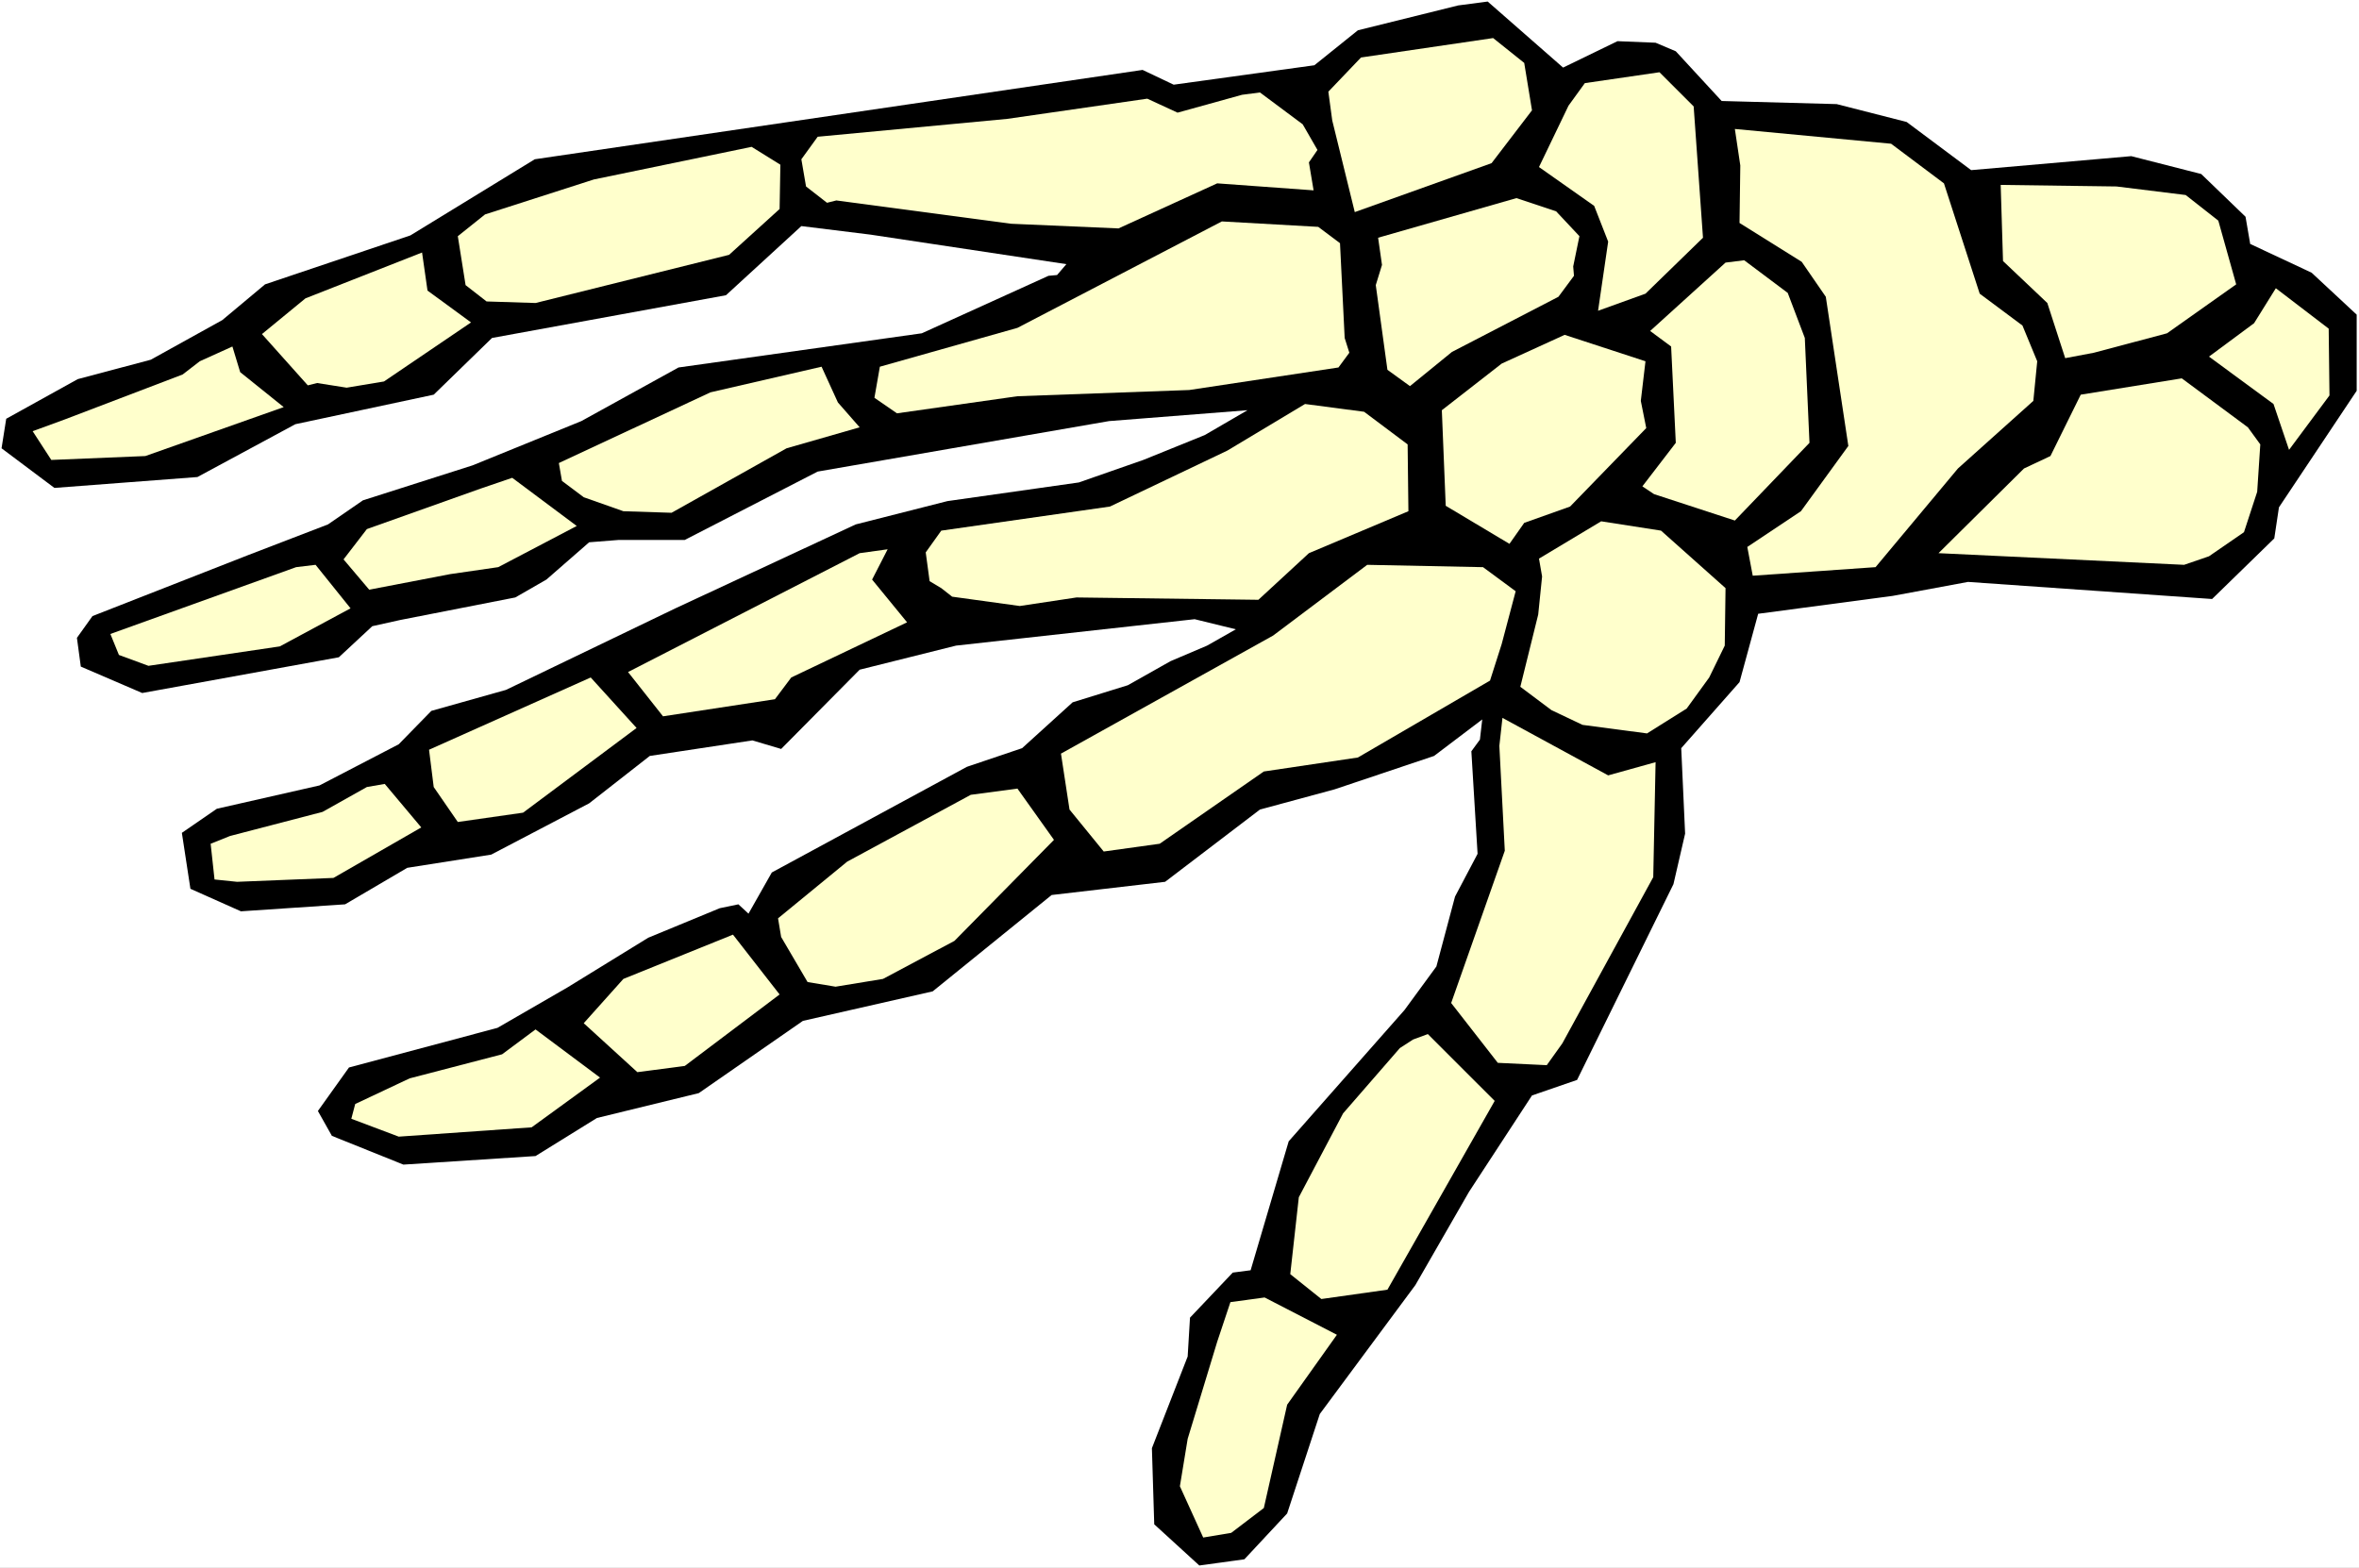 <?xml version="1.0" encoding="UTF-8" standalone="no"?>
<svg
   version="1.0"
   width="129.766mm"
   height="86.259mm"
   id="svg31"
   sodipodi:docname="Hand 8.wmf"
   xmlns:inkscape="http://www.inkscape.org/namespaces/inkscape"
   xmlns:sodipodi="http://sodipodi.sourceforge.net/DTD/sodipodi-0.dtd"
   xmlns="http://www.w3.org/2000/svg"
   xmlns:svg="http://www.w3.org/2000/svg">
  <rect width="100%" height="100%" fill="#808080" stroke="none"/>
  <sodipodi:namedview
     id="namedview31"
     pagecolor="#ffffff"
     bordercolor="#000000"
     borderopacity="0.25"
     inkscape:showpageshadow="2"
     inkscape:pageopacity="0.0"
     inkscape:pagecheckerboard="0"
     inkscape:deskcolor="#d1d1d1"
     inkscape:document-units="mm" />
  <defs
     id="defs1">
    <pattern
       id="WMFhbasepattern"
       patternUnits="userSpaceOnUse"
       width="6"
       height="6"
       x="0"
       y="0" />
  </defs>
  <path
     style="fill:#ffffff;fill-opacity:1;fill-rule:evenodd;stroke:none"
     d="M 0,326.02 H 490.455 V 0 H 0 Z"
     id="path1" />
  <path
     style="fill:#000000;fill-opacity:1;fill-rule:evenodd;stroke:none"
     d="m 473.811,105.496 -0.97,6.462 -12.928,12.601 -50.742,-3.554 -15.675,2.908 -27.957,3.716 -3.878,14.217 -12.12,13.732 0.808,17.771 -2.424,10.501 -20.038,40.712 -9.373,3.231 -13.09,20.033 -11.15,19.387 -19.877,26.818 -6.787,20.679 -8.888,9.532 -9.373,1.292 -9.373,-8.562 -0.485,-15.832 7.434,-19.064 0.485,-8.078 8.888,-9.37 3.717,-0.485 7.918,-26.818 24.078,-27.303 6.626,-9.047 3.878,-14.54 4.686,-8.886 -1.293,-21.325 1.778,-2.423 0.485,-4.2 -10.019,7.593 -20.685,6.947 -15.514,4.2 -19.715,15.025 -23.594,2.746 -24.725,20.033 -26.987,6.139 -21.654,15.025 -21.17,5.17 -12.766,7.916 -27.472,1.777 -14.867,-5.978 -2.909,-5.17 6.464,-9.047 30.866,-8.239 14.544,-8.401 16.806,-10.34 14.867,-6.139 3.878,-0.808 2.101,1.939 4.848,-8.562 40.562,-21.972 11.474,-3.877 10.504,-9.532 11.474,-3.554 8.888,-5.008 7.595,-3.231 5.979,-3.393 -8.565,-2.1 -49.611,5.493 -20.038,5.008 -16.322,16.479 -5.979,-1.777 -21.331,3.231 -12.605,9.855 -20.362,10.663 -17.453,2.746 -12.928,7.593 -21.654,1.454 -10.504,-4.685 -1.778,-11.632 7.272,-5.008 21.331,-4.847 16.483,-8.562 6.787,-6.947 15.514,-4.362 35.229,-16.963 37.491,-17.448 19.069,-4.847 27.31,-3.877 13.413,-4.685 12.766,-5.17 8.888,-5.17 -28.765,2.262 -60.6,10.501 -27.634,14.217 h -13.736 l -6.141,0.485 -8.888,7.755 -6.464,3.716 -23.917,4.685 -5.818,1.292 -6.949,6.462 -40.885,7.432 -12.766,-5.493 -0.808,-5.978 3.232,-4.524 32.158,-12.601 16.806,-6.462 7.272,-5.008 22.786,-7.27 22.624,-9.209 20.2,-11.147 50.581,-7.108 26.341,-11.955 1.778,-0.162 1.939,-2.262 L 180.992,48.79 166.609,47.013 150.934,61.391 102.293,70.277 90.173,82.07 61.408,88.21 41.046,99.195 11.312,101.457 0.323,93.218 1.293,87.079 16.16,78.839 31.35,74.8 46.218,66.561 55.106,59.129 85.325,48.951 111.181,33.119 237.552,14.54 l 6.464,3.07 29.25,-4.039 9.05,-7.27 20.846,-5.17 6.141,-0.808 15.675,13.732 11.312,-5.493 7.918,0.323 4.202,1.777 9.534,10.34 23.917,0.646 14.544,3.716 13.413,10.016 33.29,-2.908 14.544,3.716 9.211,8.886 0.97,5.654 12.766,5.978 9.373,8.724 v 15.832 z"
     id="path2" />
  <path
     style="fill:#ffffcc;fill-opacity:1;fill-rule:evenodd;stroke:none"
     d="m 475.911,93.541 -3.232,-9.532 -13.413,-9.855 9.373,-6.947 4.525,-7.27 10.989,8.401 0.162,13.894 z"
     id="path3" />
  <path
     style="fill:#ffffcc;fill-opacity:1;fill-rule:evenodd;stroke:none"
     d="m 435.35,73.346 -5.979,1.131 -3.717,-11.47 -9.211,-8.724 -0.485,-15.832 24.078,0.323 14.382,1.777 6.787,5.331 3.717,13.248 -14.382,10.178 z"
     id="path4" />
  <path
     style="fill:#ffffcc;fill-opacity:1;fill-rule:evenodd;stroke:none"
     d="m 466.539,110.666 -7.272,5.008 -5.171,1.777 -51.066,-2.423 17.776,-17.61 5.494,-2.585 6.302,-12.763 21.008,-3.393 13.736,10.178 2.586,3.554 -0.646,9.855 z"
     id="path5" />
  <path
     style="fill:#ffffcc;fill-opacity:1;fill-rule:evenodd;stroke:none"
     d="m 407.07,97.418 -17.13,20.518 -25.533,1.777 -1.131,-5.978 11.15,-7.432 9.858,-13.571 -4.686,-31.019 -5.01,-7.27 -12.928,-8.078 0.162,-11.955 -1.131,-7.593 32.482,3.07 10.989,8.239 7.434,22.941 8.888,6.624 3.07,7.432 -0.808,8.239 z"
     id="path6" />
  <path
     style="fill:#ffffcc;fill-opacity:1;fill-rule:evenodd;stroke:none"
     d="m 360.691,108.242 -16.806,-5.493 -2.424,-1.616 6.949,-9.047 -0.97,-20.033 -4.363,-3.231 15.675,-14.217 3.878,-0.485 9.05,6.785 3.555,9.37 0.97,21.81 z"
     id="path7" />
  <path
     style="fill:#ffffcc;fill-opacity:1;fill-rule:evenodd;stroke:none"
     d="m 342.107,61.068 -9.858,3.554 2.101,-14.378 -2.909,-7.432 -11.474,-8.078 6.141,-12.763 3.394,-4.685 15.514,-2.262 7.11,7.108 1.939,27.303 z"
     id="path8" />
  <path
     style="fill:#ffffcc;fill-opacity:1;fill-rule:evenodd;stroke:none"
     d="m 355.358,140.877 -4.686,6.462 -8.242,5.17 -13.413,-1.777 -6.464,-3.07 -6.464,-4.847 3.717,-15.025 0.808,-7.916 -0.646,-3.716 12.928,-7.755 12.443,1.939 13.413,11.955 -0.162,11.955 z"
     id="path9" />
  <path
     style="fill:#ffffcc;fill-opacity:1;fill-rule:evenodd;stroke:none"
     d="m 342.268,89.017 -15.837,16.317 -9.534,3.393 -3.07,4.362 -13.251,-7.916 -0.808,-19.871 12.443,-9.693 13.09,-5.978 16.806,5.493 -0.97,8.239 z"
     id="path10" />
  <path
     style="fill:#ffffcc;fill-opacity:1;fill-rule:evenodd;stroke:none"
     d="m 327.24,57.352 -3.232,4.362 -22.139,11.47 -8.726,7.108 -4.686,-3.393 -2.424,-17.61 1.293,-4.2 -0.808,-5.654 28.765,-8.239 8.242,2.746 4.848,5.17 -1.293,6.301 z"
     id="path11" />
  <path
     style="fill:#ffffcc;fill-opacity:1;fill-rule:evenodd;stroke:none"
     d="m 324.816,216.97 -3.232,4.524 -10.181,-0.485 -9.696,-12.44 11.15,-31.665 -1.131,-21.81 0.646,-5.816 21.978,11.955 9.858,-2.746 -0.485,23.91 z"
     id="path12" />
  <path
     style="fill:#ffffcc;fill-opacity:1;fill-rule:evenodd;stroke:none"
     d="m 310.11,33.927 -28.442,10.178 -4.686,-19.064 -0.808,-5.978 6.787,-7.108 27.472,-4.039 6.464,5.17 1.616,9.855 z"
     id="path13" />
  <path
     style="fill:#ffffcc;fill-opacity:1;fill-rule:evenodd;stroke:none"
     d="m 309.787,141.523 -27.472,15.994 -19.554,2.908 -21.654,15.025 -11.635,1.616 -7.11,-8.724 -1.778,-11.632 44.117,-24.556 19.554,-14.702 24.078,0.485 6.787,5.008 -2.909,10.986 z"
     id="path14" />
  <path
     style="fill:#ffffcc;fill-opacity:1;fill-rule:evenodd;stroke:none"
     d="m 272.134,115.028 -10.504,9.693 -37.814,-0.485 -11.797,1.777 -14.059,-1.939 -2.262,-1.777 -2.424,-1.454 -0.808,-5.978 3.232,-4.524 35.067,-5.008 24.402,-11.632 16.16,-9.693 12.282,1.616 9.05,6.785 0.162,13.894 z"
     id="path15" />
  <path
     style="fill:#ffffcc;fill-opacity:1;fill-rule:evenodd;stroke:none"
     d="m 274.72,270.121 -6.464,-5.17 1.778,-15.994 9.211,-17.448 11.797,-13.571 2.747,-1.777 3.07,-1.131 13.898,13.894 -22.301,39.258 z"
     id="path16" />
  <path
     style="fill:#ffffcc;fill-opacity:1;fill-rule:evenodd;stroke:none"
     d="m 280.537,73.346 -2.262,3.07 -31.027,4.685 -35.714,1.292 -25.048,3.554 -4.686,-3.231 1.131,-6.462 28.603,-8.078 42.501,-22.133 20.038,1.131 4.525,3.393 0.97,19.71 z"
     id="path17" />
  <path
     style="fill:#ffffcc;fill-opacity:1;fill-rule:evenodd;stroke:none"
     d="m 273.104,39.581 -20.038,-1.454 -20.523,9.37 -22.301,-0.969 -36.36,-4.847 -1.939,0.485 -4.363,-3.393 -0.97,-5.654 3.394,-4.685 39.43,-3.716 29.088,-4.2 6.302,2.908 13.413,-3.716 3.717,-0.485 8.888,6.624 3.07,5.331 -1.778,2.585 z"
     id="path18" />
  <path
     style="fill:#ffffcc;fill-opacity:1;fill-rule:evenodd;stroke:none"
     d="m 262.761,313.58 -6.787,5.17 -5.818,0.969 -4.848,-10.663 1.616,-9.855 6.141,-20.194 2.747,-8.239 7.11,-0.969 15.029,7.755 -10.342,14.54 z"
     id="path19" />
  <path
     style="fill:#ffffcc;fill-opacity:1;fill-rule:evenodd;stroke:none"
     d="m 183.577,203.56 -9.858,1.616 -5.818,-0.969 -5.494,-9.37 -0.646,-3.877 14.382,-11.794 25.694,-13.894 9.696,-1.292 7.595,10.663 -20.685,21.002 z"
     id="path20" />
  <path
     style="fill:#ffffcc;fill-opacity:1;fill-rule:evenodd;stroke:none"
     d="m 161.115,145.4 -23.27,3.554 -7.272,-9.209 48.157,-24.718 5.818,-0.808 -3.232,6.301 7.272,8.886 -24.078,11.47 z"
     id="path21" />
  <path
     style="fill:#ffffcc;fill-opacity:1;fill-rule:evenodd;stroke:none"
     d="m 139.622,106.627 -10.019,-0.323 -8.242,-2.908 -4.525,-3.393 -0.646,-3.716 31.512,-14.702 23.109,-5.331 3.394,7.432 4.525,5.17 -15.19,4.362 z"
     id="path22" />
  <path
     style="fill:#ffffcc;fill-opacity:1;fill-rule:evenodd;stroke:none"
     d="m 111.342,63.007 -10.181,-0.323 -4.363,-3.393 -1.616,-10.178 5.656,-4.524 22.624,-7.27 32.805,-6.785 5.979,3.716 -0.162,9.209 -10.504,9.532 z"
     id="path23" />
  <path
     style="fill:#ffffcc;fill-opacity:1;fill-rule:evenodd;stroke:none"
     d="m 132.512,222.947 -11.15,-10.178 8.242,-9.209 22.786,-9.209 9.696,12.44 -19.715,14.863 z"
     id="path24" />
  <path
     style="fill:#ffffcc;fill-opacity:1;fill-rule:evenodd;stroke:none"
     d="m 95.182,170.926 -5.01,-7.27 -0.97,-7.755 33.613,-15.025 9.534,10.501 -23.594,17.61 z"
     id="path25" />
  <path
     style="fill:#ffffcc;fill-opacity:1;fill-rule:evenodd;stroke:none"
     d="m 93.566,119.39 -16.806,3.231 -5.333,-6.301 4.848,-6.301 23.594,-8.401 6.626,-2.262 13.413,10.016 -16.322,8.562 z"
     id="path26" />
  <path
     style="fill:#ffffcc;fill-opacity:1;fill-rule:evenodd;stroke:none"
     d="m 82.901,236.356 -9.858,-3.716 0.808,-3.07 11.312,-5.331 19.23,-5.008 6.949,-5.17 13.413,10.016 -14.221,10.34 z"
     id="path27" />
  <path
     style="fill:#ffffcc;fill-opacity:1;fill-rule:evenodd;stroke:none"
     d="m 72.074,80.616 -6.141,-0.969 -1.939,0.485 -9.534,-10.663 9.05,-7.432 24.24,-9.532 1.131,7.916 9.05,6.624 -18.099,12.278 z"
     id="path28" />
  <path
     style="fill:#ffffcc;fill-opacity:1;fill-rule:evenodd;stroke:none"
     d="m 49.288,183.366 -4.686,-0.485 -0.808,-7.432 4.04,-1.616 19.23,-5.008 9.211,-5.17 3.717,-0.646 7.595,9.047 -18.261,10.501 z"
     id="path29" />
  <path
     style="fill:#ffffcc;fill-opacity:1;fill-rule:evenodd;stroke:none"
     d="m 30.866,138.453 -6.141,-2.262 -1.778,-4.362 38.622,-13.894 4.04,-0.485 7.272,9.047 -14.706,7.916 z"
     id="path30" />
  <path
     style="fill:#ffffcc;fill-opacity:1;fill-rule:evenodd;stroke:none"
     d="m 10.666,95.641 -3.878,-5.978 6.626,-2.423 24.563,-9.37 3.555,-2.746 6.787,-3.07 1.616,5.331 9.05,7.27 -28.765,10.178 z"
     id="path31" />
</svg>
